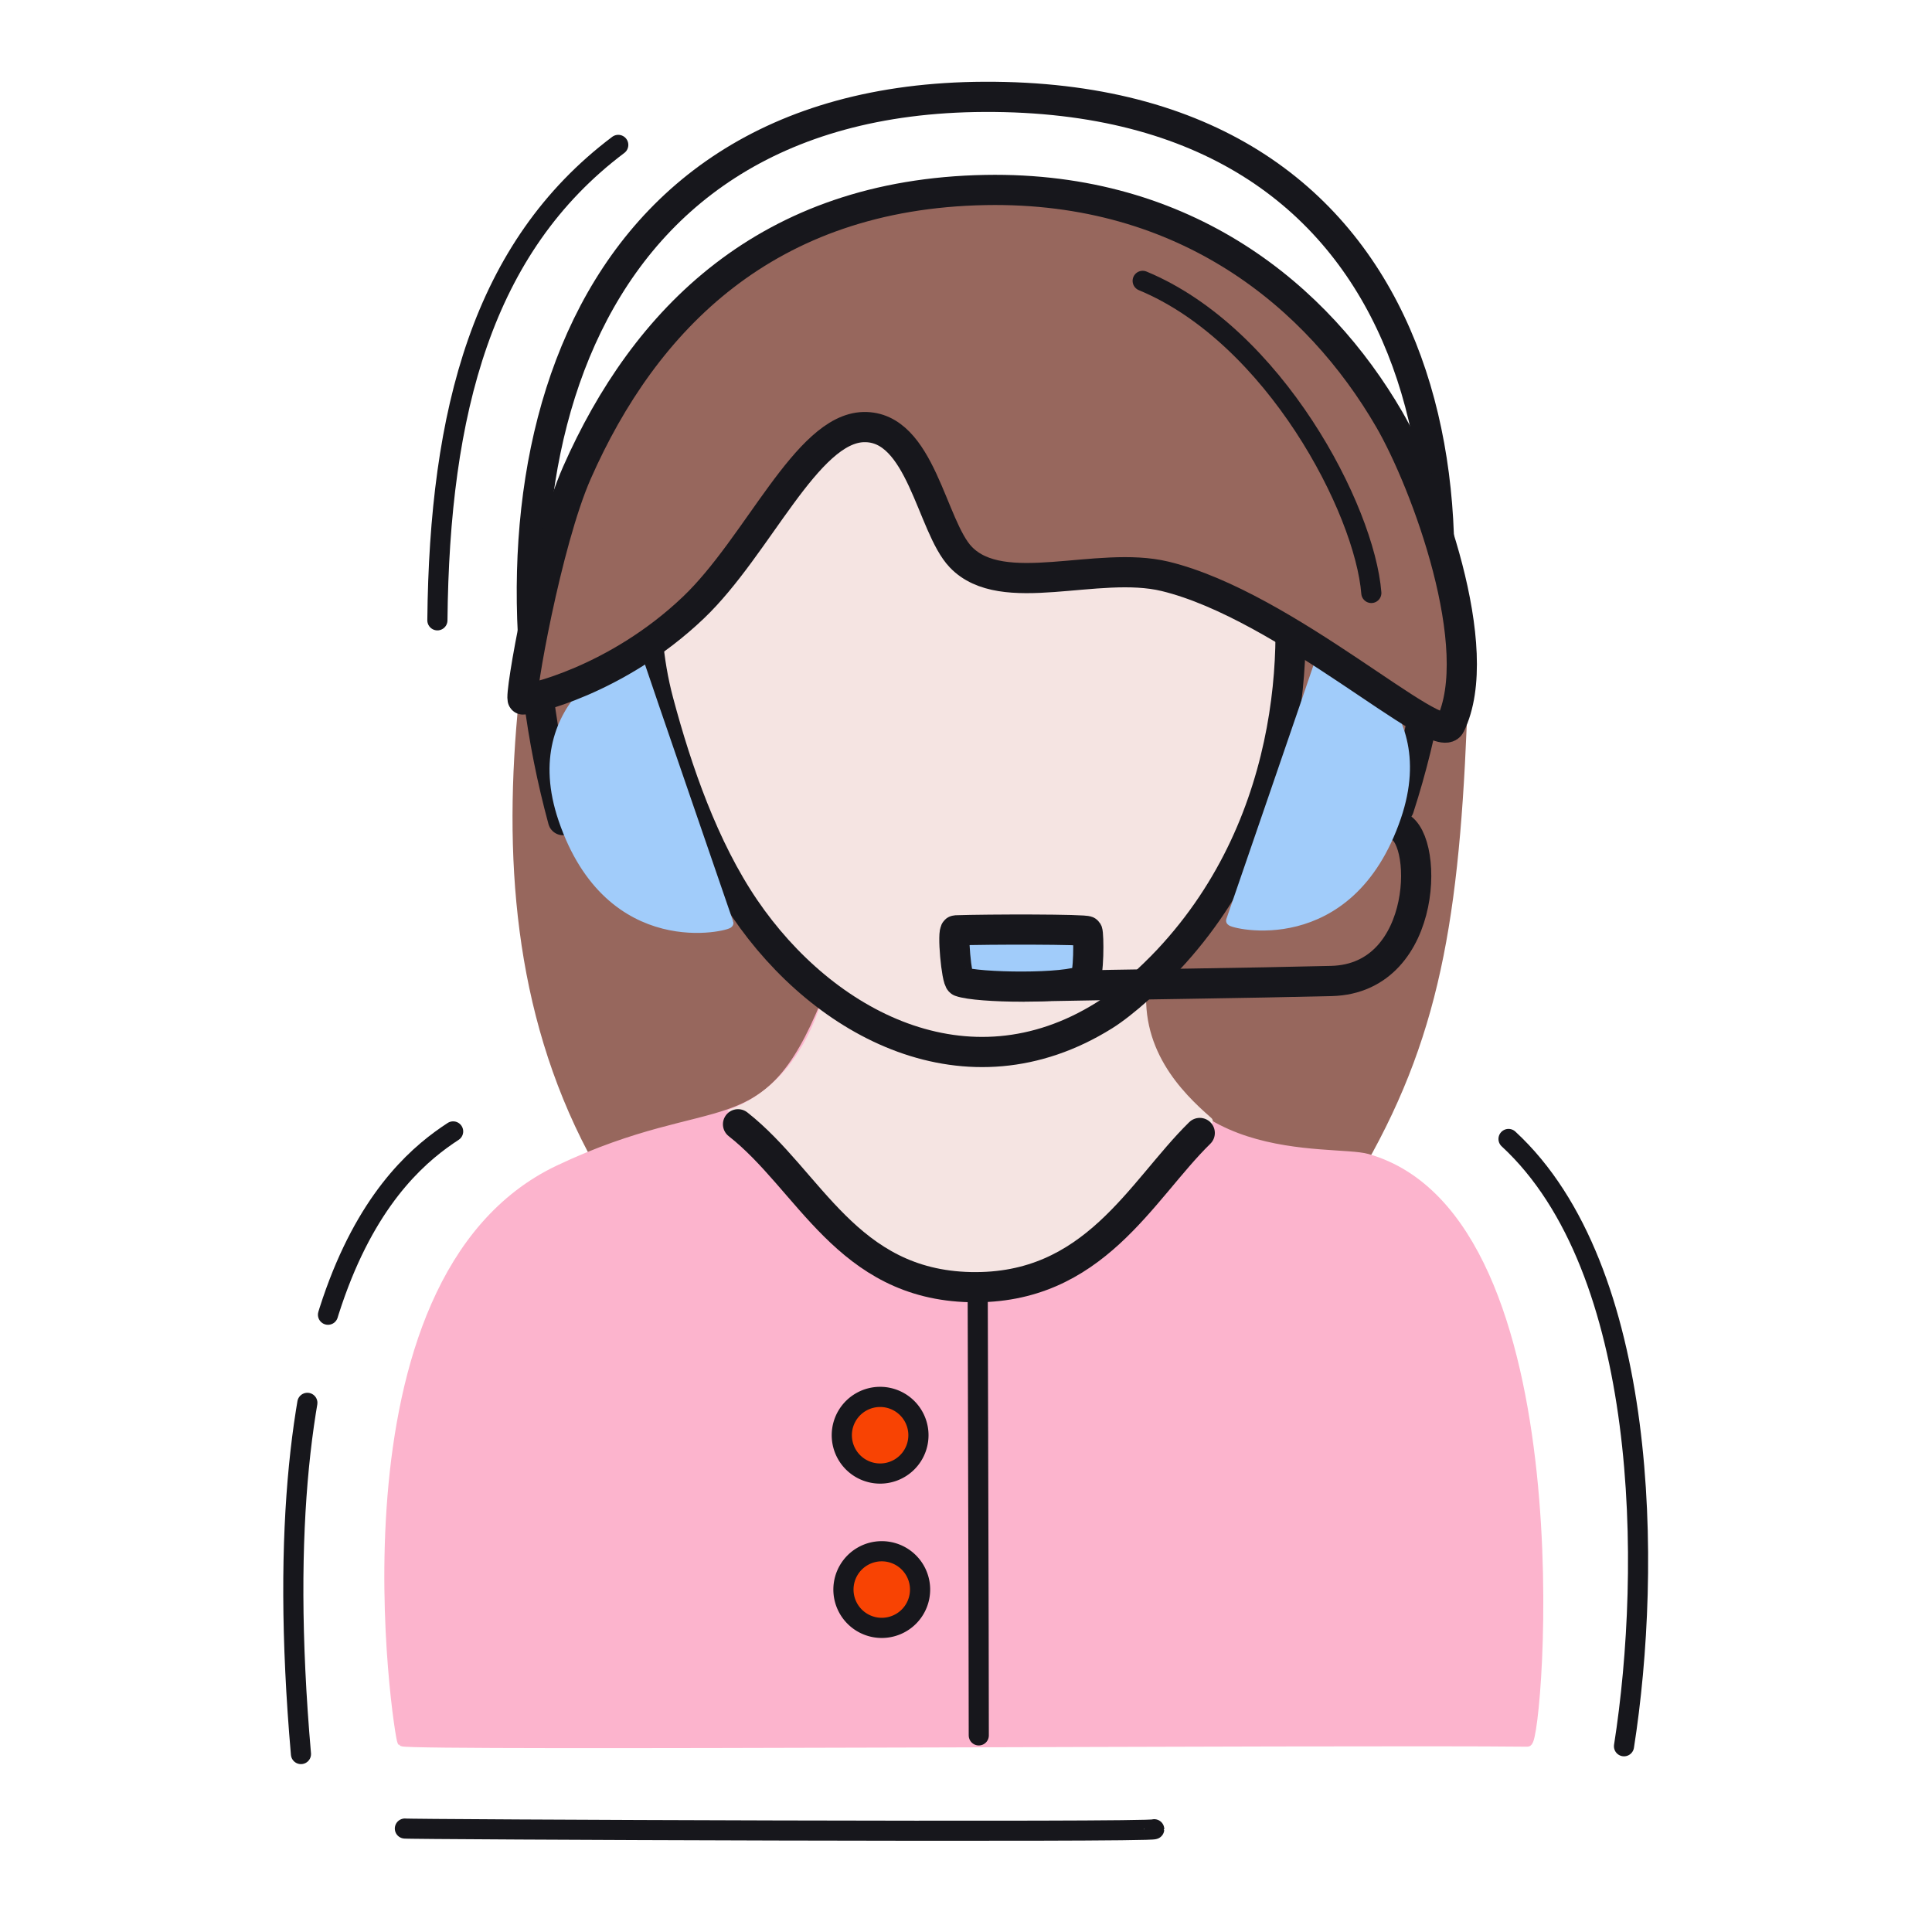 <svg xmlns="http://www.w3.org/2000/svg" width="192" height="192" style="width:100%;height:100%;transform:translate3d(0,0,0);content-visibility:visible" viewBox="0 0 192 192"><defs><clipPath id="a"><path d="M0 0h192v192H0z"/></clipPath><clipPath id="d"><path d="M0 0h192v192H0z"/></clipPath><clipPath id="c"><path d="M0 0h192v192H0z"/></clipPath><clipPath id="b"><path d="M0 0h192v192H0z"/></clipPath></defs><g clip-path="url(#a)"><g clip-path="url(#b)" style="display:none"><g style="display:none"><path fill="none" class="tertiary"/><path class="tertiary"/></g><g style="display:none"><path class="quaternary"/><path fill="none" class="quaternary"/><path class="quaternary"/></g><path class="senary" style="display:none"/><g style="display:none"><path fill="none" class="primary"/><path fill="none" class="primary"/><path class="quinary"/><path fill="none" class="primary"/><path class="quinary"/><path fill="none" class="primary"/></g><path fill="none" class="primary" style="display:none"/><path fill="none" class="primary" style="display:none"/><path fill="none" class="primary" style="display:none"/><g style="display:none"><path class="senary"/><path fill="none" class="primary"/></g><g style="display:none"><path fill="none" class="primary"/><path fill="none" class="primary"/><path class="secondary"/><path fill="none" class="primary"/></g><g style="display:none"><path fill="none" class="secondary"/><path class="secondary"/><path fill="none" class="secondary"/><path class="secondary"/></g><g style="display:none"><path class="tertiary"/><path class="tertiary"/><path fill="none" class="primary"/></g><path fill="none" class="primary" style="display:none"/><path fill="none" class="primary" style="display:none"/></g><g clip-path="url(#c)" style="display:block"><g style="display:block"><path fill="#97675D" d="M135.27 115.543c-3.27 5.75-72.77 5.6-76.36-1.2-7.37-13.98-8.42-29.38-6.84-44.87 2.51-24.66 14.17-49.68 46.05-50.26 34.07-.61 47.81 32.7 47.29 48.93-.7 21.73-2.44 33.87-10.14 47.4" class="tertiary"/><path fill="none" stroke="#97675D" stroke-linecap="round" stroke-linejoin="round" d="M135.269 115.546c-3.268 5.746-72.77 5.597-76.359-1.206-7.371-13.973-8.421-29.379-6.844-44.868 2.512-24.659 14.173-49.678 46.058-50.254 34.067-.615 47.808 32.696 47.284 48.922-.702 21.737-2.442 33.874-10.139 47.406" class="tertiary"/></g><g style="display:block"><path fill="none" stroke="#FCB4CD" stroke-linecap="round" stroke-linejoin="round" d="M112.641 99.506c2.317 17.173 19.74 14.661 23.24 15.663 21.288 6.098 16.985 57.928 15.902 57.916-18.089-.2-110.87.438-111.802-.034-.263-.134-7.533-45.819 15.575-56.771 15.851-7.513 20.548-1.822 26.562-16.71" class="quaternary"/><path fill="#FCB4CD" d="M112.641 99.506c2.317 17.173 19.74 14.661 23.24 15.663 21.288 6.098 16.985 57.928 15.902 57.916-18.089-.2-110.87.438-111.802-.034-.263-.134-7.533-45.819 15.575-56.771 15.851-7.513 20.548-1.822 26.562-16.71" class="quaternary"/></g><path fill="#F5E4E2" d="M2.045-20.778c4.192-.359 9.733 10.503 15.593 5.565-1.019 6.949 3.395 11.343 6.319 13.892.889.776-2.028 2.289-4.767 5.277C12.57 11.178 9.888 15.202.979 15.213c-16.124.018-19.061-14.091-25.076-17.211-.472-.244 6.565-1.092 9.577-11.717.173-.608 5.371-6.103 16.565-7.063" class="senary" style="display:block" transform="translate(96.408 112.41)"/><g style="display:block"><path fill="#F84303" d="M91.436 157.908a3.808 3.808 0 1 1-7.615-.001 3.808 3.808 0 0 1 7.615.001" class="quinary"/><path fill="none" stroke="#17171C" stroke-linecap="round" stroke-linejoin="round" stroke-width="2.005" d="M91.436 157.908a3.808 3.808 0 1 1-7.615-.001 3.808 3.808 0 0 1 7.615.001" class="primary"/><path fill="none" stroke="#17171C" stroke-linecap="round" stroke-linejoin="round" stroke-width="2" d="M97.27 172.462c0-9.637-.106-40.537-.106-43.9" class="primary"/><path fill="none" stroke="#17171C" stroke-linecap="round" stroke-linejoin="round" stroke-width="3" d="M119.23 112.594c-5.863 5.749-10.498 15.594-22.799 15.321-12.302-.274-15.959-10.585-23.087-16.186" class="primary"/><path fill="#F84303" d="M91.273 142.57a3.808 3.808 0 1 1-7.615-.001 3.808 3.808 0 0 1 7.615.001" class="quinary"/><path fill="none" stroke="#17171C" stroke-linecap="round" stroke-linejoin="round" stroke-width="2.005" d="M91.273 142.57a3.808 3.808 0 1 1-7.615-.001 3.808 3.808 0 0 1 7.615.001" class="primary"/></g><g style="display:block"><path fill="#F5E4E2" d="M68.41 44.227c7.26-11.63 21.42-13.58 28.97-13.7 24.13-.39 28.14 14.45 29.98 23.05 1.91 8.93 1.86 27.82-11.26 41.81-1.61 1.71-4.39 4.29-6.38 5.54-13.61 8.48-27.86.88-35.7-10.64-4.1-6.02-6.74-13.7-8.58-20.55-2.11-7.91-1.67-18.1 2.97-25.51" class="senary"/><path fill="none" stroke="#17171C" stroke-linecap="round" stroke-linejoin="round" stroke-width="3" d="M68.405 44.226c7.269-11.629 21.428-13.576 28.978-13.698 24.129-.391 28.137 14.453 29.975 23.047 1.911 8.932 1.858 27.818-11.256 41.809-1.609 1.717-4.389 4.298-6.387 5.544-13.607 8.482-27.86.878-35.699-10.641-4.094-6.015-6.741-13.699-8.573-20.553-2.112-7.902-1.673-18.093 2.962-25.508" class="primary"/></g><g style="display:block"><path fill="none" stroke="#17171C" stroke-linecap="round" stroke-linejoin="round" stroke-width="3.001" d="M139.028 80.294c10.019-30.936 2.982-70.848-41.193-70.67-42.284.17-50.59 39.866-41.88 71.881" class="primary"/><path fill="none" stroke="#17171C" stroke-linecap="round" stroke-linejoin="round" stroke-width="3.002" d="M101.674 98.037c12.359-.236 22.043-.334 30.647-.548 9.852-.245 9.689-14.958 6.402-15.442" class="primary"/><path fill="#A1CCFA" d="M95.432 97.552c-.379-.141-.823-5.083-.443-5.096 3.146-.11 12.962-.117 13.073.092.145.271.179 4.542-.322 4.828-1.64.936-10.632.802-12.308.176" class="secondary"/><path fill="none" stroke="#17171C" stroke-linecap="round" stroke-linejoin="round" stroke-width="2.998" d="M95.432 97.552c-.379-.141-.823-5.083-.443-5.096 3.146-.11 12.962-.117 13.073.092.145.271.179 4.542-.322 4.828-1.64.936-10.632.802-12.308.176" class="primary"/><path fill="#A1CCFA" d="M63.75 78.92" class="secondary"/></g><g style="display:block"><path fill="#A1CCFA" d="M55.987 81.404c-4.049-11.884 7.26-16.352 7.464-15.717.406 1.269 8.848 25.78 8.936 26.047.08.245-11.729 3.381-16.4-10.33" class="secondary"/><path fill="none" stroke="#A1CCFA" stroke-linecap="round" stroke-linejoin="round" d="M55.987 81.404c-4.049-11.884 7.26-16.352 7.464-15.717.406 1.269 8.848 25.78 8.936 26.047.08.245-11.729 3.381-16.4-10.33" class="secondary"/><path fill="#A1CCFA" d="M138.747 81.167c4.049-11.884-7.26-16.352-7.464-15.717-.406 1.269-8.848 25.78-8.936 26.047-.08.245 11.729 3.381 16.4-10.33" class="secondary"/><path fill="none" stroke="#A1CCFA" stroke-linecap="round" stroke-linejoin="round" d="M138.747 81.167c4.049-11.884-7.26-16.352-7.464-15.717-.406 1.269-8.848 25.78-8.936 26.047-.08.245 11.729 3.381 16.4-10.33" class="secondary"/></g><g style="display:block"><path fill="#97675D" d="M51.96 69.514c-.4-.07 2.32-15.61 5.38-22.55 6.69-15.16 18.82-27.69 40.6-28.08 19.98-.36 33.05 10.62 40.12 22.8 3.67 6.31 9.77 22.81 6.06 30.37-1.15 2.35-16.29-11.86-28.33-14.78-6.73-1.63-16.15 2.43-20.31-1.92-2.93-3.05-3.95-13.05-9.65-12.91-5.67.14-10.52 11.83-16.91 17.93-7.67 7.31-16.47 9.22-16.96 9.14" class="tertiary"/><path fill="none" stroke="#17171C" stroke-linecap="round" stroke-linejoin="round" stroke-width="3" d="M51.96 69.513c-.396-.069 2.317-15.609 5.382-22.55 6.691-15.155 18.823-27.688 40.599-28.081 19.979-.361 33.054 10.619 40.124 22.803 3.661 6.307 9.763 22.81 6.057 30.365-1.156 2.356-16.296-11.856-28.328-14.772-6.736-1.631-16.154 2.431-20.316-1.921-2.923-3.055-3.951-13.051-9.652-12.914-5.662.137-10.513 11.832-16.908 17.931-7.665 7.311-16.465 9.224-16.958 9.139" class="primary"/></g><path fill="none" stroke="#17171C" stroke-linecap="round" stroke-linejoin="round" stroke-width="2" d="M5.188 30.311C7.986 12.489 7.702-17.126-6.288-30.04" class="primary" style="display:block" transform="translate(156.203 143.23)"/><path fill="none" stroke="#17171C" stroke-linecap="round" stroke-linejoin="round" stroke-width="1.995" d="M37.238-.042c0 .339-75.15.02-74.471-.069" class="primary" style="display:block" transform="translate(77.469 181.828)"/><path fill="none" stroke="#17171C" stroke-dasharray="35 9" stroke-linecap="round" stroke-linejoin="round" stroke-width="2" d="M-8.937 52.751C-12.971 6.56.082-5.151 6.187-9.126" class="primary" style="display:block" transform="translate(38.846 121.565)"/><path fill="none" stroke="#17171C" stroke-linecap="round" stroke-linejoin="round" stroke-width="2.003" d="M8.906-23.839C-4.58-13.692-8.863 2.623-9.067 23.406" class="primary" style="display:block" transform="translate(52.535 38.24)"/><path fill="none" stroke="#17171C" stroke-linecap="round" stroke-linejoin="round" stroke-width="2" d="M11.557 15.588c-.66-8.287-9.621-25.581-22.724-31.018" class="primary" style="display:block" transform="translate(124.724 43.341)"/></g><g clip-path="url(#d)" style="display:none"><g style="display:none"><path class="tertiary"/><path fill="none" class="primary"/><path fill="none" class="primary"/><path fill="none" class="tertiary"/></g><path fill="none" class="primary" style="display:none"/><g style="display:none"><path fill="none" class="quaternary"/><path class="quaternary"/></g><path class="senary" style="display:none"/><g style="display:none"><path class="quinary"/><path fill="none" class="primary"/><path fill="none" class="primary"/><path fill="none" class="primary"/><path class="quinary"/><path fill="none" class="primary"/></g><g style="display:none"><path class="senary"/><path fill="none" class="primary"/></g><g style="display:none"><path fill="none" class="primary"/><path fill="none" class="primary"/><path class="secondary"/><path fill="none" class="primary"/></g><g style="display:none"><path fill="none" class="primary"/><path fill="none" class="primary"/><path class="secondary"/><path class="secondary"/><path fill="none" class="secondary"/><path class="secondary"/><path class="secondary"/><path fill="none" class="secondary"/></g><g style="display:none"><path class="tertiary"/><path fill="none" class="primary"/><path fill="none" class="primary"/><path fill="none" class="primary"/></g><path fill="none" class="primary" style="display:none"/><path fill="none" class="primary" style="display:none"/><path fill="none" class="primary" style="display:none"/><path fill="none" class="primary" style="display:none"/></g></g></svg>